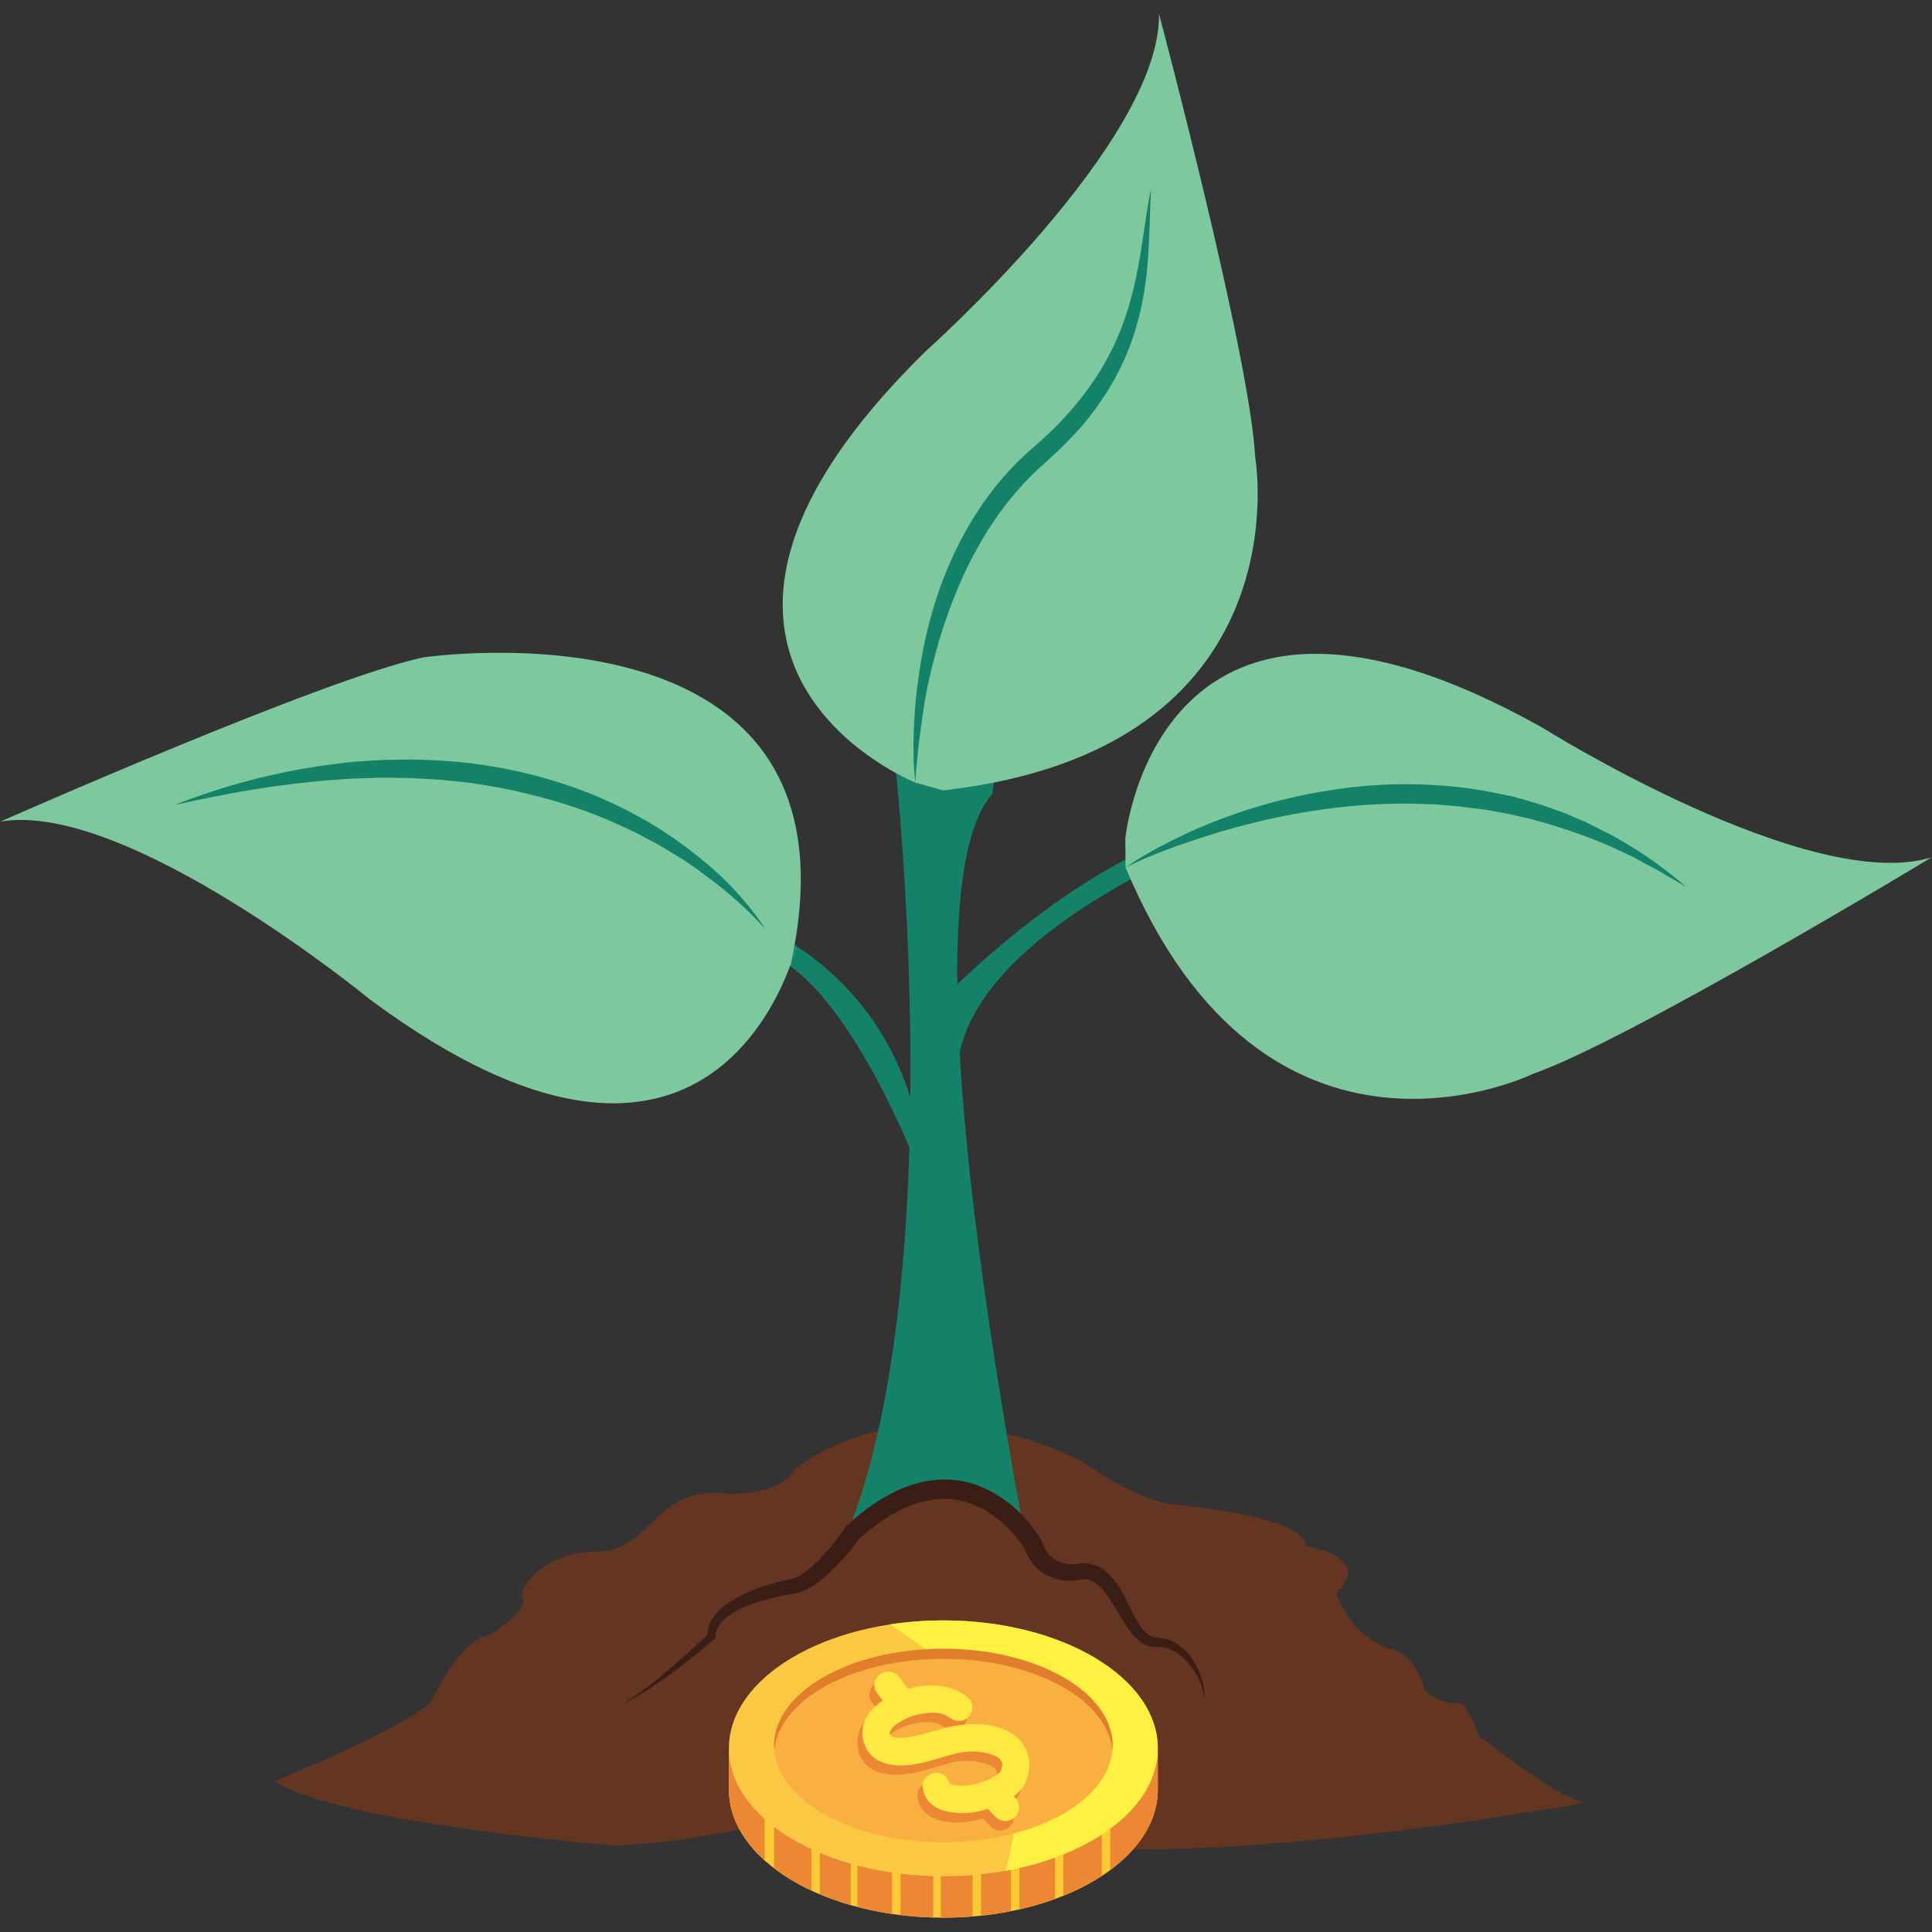 <svg xmlns="http://www.w3.org/2000/svg" xmlns:xlink="http://www.w3.org/1999/xlink" width="500" zoomAndPan="magnify" viewBox="0 0 375 375" height="500" preserveAspectRatio="xMidYMid meet" version="1.0"><rect x="0" y="0" width="375" height="375" fill="#333333" stroke="none"/><defs><clipPath id="id1"><path d="M 53.004 276.098 L 308 276.098 L 308 358.934 L 53.004 358.934 Z M 53.004 276.098 " clip-rule="nonzero"/></clipPath><clipPath id="id2"><path d="M 151 2.691 L 245 2.691 L 245 154 L 151 154 Z M 151 2.691 " clip-rule="nonzero"/></clipPath><clipPath id="id3"><path d="M 218.359 126.57 L 374.93 126.57 L 374.93 213.34 L 218.359 213.34 Z M 218.359 126.57 " clip-rule="nonzero"/></clipPath><clipPath id="id4"><path d="M 141.484 339 L 224.734 339 L 224.734 372.246 L 141.484 372.246 Z M 141.484 339 " clip-rule="nonzero"/></clipPath><clipPath id="id5"><path d="M 141.484 339 L 149 339 L 149 362 L 141.484 362 Z M 141.484 339 " clip-rule="nonzero"/></clipPath><clipPath id="id6"><path d="M 174 339 L 182 339 L 182 372.246 L 174 372.246 Z M 174 339 " clip-rule="nonzero"/></clipPath><clipPath id="id7"><path d="M 182 339 L 189 339 L 189 372.246 L 182 372.246 Z M 182 339 " clip-rule="nonzero"/></clipPath><clipPath id="id8"><path d="M 215 339 L 224.734 339 L 224.734 363 L 215 363 Z M 215 339 " clip-rule="nonzero"/></clipPath><clipPath id="id9"><path d="M 141.484 314.496 L 224.734 314.496 L 224.734 365 L 141.484 365 Z M 141.484 314.496 " clip-rule="nonzero"/></clipPath><clipPath id="id10"><path d="M 172 314.496 L 224.734 314.496 L 224.734 364 L 172 364 Z M 172 314.496 " clip-rule="nonzero"/></clipPath></defs><g clip-path="url(#id1)"><path fill="#643622" d="M 53.387 345.68 C 53.387 345.68 77.289 336.129 83.621 330.344 C 83.621 330.344 89.57 317.684 95.191 317.301 C 95.191 317.301 102.668 312.555 101.52 310.262 C 100.375 307.969 105.996 301.148 116.094 301.148 C 125.805 301.148 127.168 289.254 139.23 289.797 C 139.723 289.797 140.215 289.852 140.703 289.906 C 140.703 289.906 150.801 290.727 154.129 285.32 C 154.129 285.32 174.648 266.879 209.738 283.465 C 209.738 283.465 219.453 290.727 227.258 291.98 C 227.258 291.98 253.395 294.055 253.395 300.055 C 253.395 300.055 266.82 302.078 259.344 309.227 C 259.344 309.227 261.965 318.012 270.914 320.41 C 270.914 320.41 275.008 321.777 276.535 328 C 276.535 328 279.152 330.891 283.629 330.672 C 283.629 330.672 285.484 332.309 287.012 336.891 C 287.012 336.891 303.438 349.988 307.914 349.828 C 307.914 349.828 227.367 364.836 193.805 356.32 C 193.148 356.156 192.496 355.992 191.836 355.777 C 159.367 345.844 154.727 356.156 119.691 358.23 C 119.641 358.285 64.957 353.809 53.387 345.68 " fill-opacity="1" fill-rule="nonzero"/></g><path fill="#148269" d="M 173.777 148.508 C 173.777 148.508 191.02 304.148 142.125 324.289 C 142.125 324.289 183.16 309.879 205.426 330.781 C 205.426 330.781 171.758 177.652 192.602 154.129 C 192.602 154.129 202.863 90.008 173.777 148.508 " fill-opacity="1" fill-rule="nonzero"/><path fill="#643622" d="M 233.586 329.852 C 234.297 327.07 230.75 318.773 224.418 318.773 C 218.305 318.773 217.434 304.367 209.902 305.023 C 209.574 305.023 209.301 305.078 208.977 305.188 C 208.977 305.188 202.645 306.168 200.516 299.676 C 200.516 299.676 187.637 277.301 165.59 297.438 C 165.59 297.438 159.477 306.223 154.566 307.75 C 154.566 307.75 138.141 310.262 138.141 317.574 C 138.141 317.574 127.391 327.453 120.676 330.836 " fill-opacity="1" fill-rule="nonzero"/><path fill="#3a1e16" d="M 233.586 329.852 C 233.695 329.09 233.531 328.273 233.312 327.562 C 233.094 326.797 232.766 326.09 232.441 325.434 C 231.73 324.066 230.805 322.816 229.656 321.777 C 228.566 320.793 227.258 320.031 225.836 319.758 C 225.512 319.703 225.125 319.648 224.801 319.648 L 224.199 319.648 C 223.98 319.648 223.711 319.648 223.488 319.594 C 222.508 319.43 221.637 318.938 220.926 318.336 C 219.562 317.137 218.688 315.719 217.816 314.355 C 216.996 312.992 216.234 311.629 215.359 310.316 C 214.539 309.059 213.613 307.914 212.574 307.207 C 211.539 306.496 210.449 306.387 209.246 306.715 L 209.141 306.715 C 208.918 306.77 208.812 306.77 208.645 306.77 C 208.48 306.77 208.375 306.77 208.211 306.824 C 207.938 306.824 207.664 306.824 207.391 306.824 C 206.844 306.824 206.301 306.77 205.754 306.66 C 204.664 306.441 203.625 306.059 202.645 305.461 C 201.66 304.859 200.844 304.039 200.188 303.113 C 199.535 302.188 199.043 301.203 198.715 300.219 L 198.879 300.547 C 198.715 300.277 198.441 299.949 198.223 299.621 C 198.004 299.293 197.73 298.965 197.516 298.691 C 197.023 298.094 196.477 297.492 195.93 296.891 C 194.84 295.746 193.586 294.711 192.332 293.836 C 189.711 292.09 186.766 291 183.707 290.941 C 180.648 290.836 177.539 291.707 174.703 293.125 C 171.809 294.547 169.191 296.562 166.68 298.746 L 166.953 298.473 C 166.137 299.566 165.371 300.602 164.5 301.586 C 163.625 302.566 162.754 303.551 161.824 304.477 C 160.895 305.406 159.859 306.332 158.77 307.152 C 157.621 307.969 156.422 308.734 154.949 309.172 L 154.84 309.227 L 154.727 309.227 C 153.148 309.445 151.508 309.77 149.871 310.152 C 148.289 310.59 146.707 311.027 145.18 311.629 C 143.652 312.227 142.23 312.938 141.031 313.918 C 139.832 314.902 138.902 316.102 138.848 317.574 L 138.848 317.957 L 138.629 318.176 C 135.848 320.574 132.953 322.867 130.008 325.051 C 128.535 326.141 127.008 327.18 125.48 328.16 C 123.895 329.145 122.312 330.07 120.676 330.836 C 122.258 329.91 123.785 328.871 125.207 327.781 C 126.68 326.688 128.098 325.543 129.461 324.34 C 130.879 323.141 132.246 321.941 133.609 320.742 C 134.973 319.539 136.336 318.285 137.594 317.027 L 137.32 317.574 C 137.266 316.594 137.539 315.555 137.977 314.684 C 138.41 313.809 139.066 313.043 139.723 312.445 C 141.086 311.191 142.668 310.262 144.25 309.496 C 145.836 308.734 147.473 308.078 149.164 307.586 C 150.855 307.098 152.492 306.66 154.293 306.332 L 154.074 306.387 C 155 306.059 155.984 305.406 156.859 304.695 C 157.785 303.93 158.66 303.113 159.477 302.238 C 160.297 301.367 161.113 300.441 161.879 299.457 C 162.641 298.473 163.406 297.492 164.062 296.508 L 164.168 296.348 L 164.332 296.184 C 166.898 293.727 169.793 291.543 173.066 289.852 C 176.285 288.16 179.996 287.07 183.871 287.18 C 185.781 287.23 187.691 287.613 189.492 288.215 C 191.293 288.867 192.984 289.742 194.512 290.777 C 196.043 291.816 197.461 293.074 198.715 294.383 C 199.316 295.035 199.914 295.746 200.461 296.508 C 200.734 296.891 201.008 297.219 201.277 297.602 C 201.551 297.984 201.773 298.367 202.043 298.801 L 202.152 298.965 L 202.207 299.129 C 202.645 300.602 203.461 301.855 204.609 302.621 C 205.207 303.004 205.863 303.277 206.57 303.441 C 206.957 303.551 207.281 303.602 207.664 303.602 C 207.828 303.602 208.047 303.602 208.211 303.602 L 208.703 303.602 L 208.594 303.602 C 209.52 303.387 210.555 303.332 211.594 303.551 C 212.629 303.766 213.559 304.203 214.324 304.75 C 215.848 305.898 216.832 307.422 217.707 308.844 C 218.523 310.262 219.18 311.734 219.891 313.102 C 220.598 314.465 221.363 315.828 222.289 316.758 C 222.781 317.246 223.273 317.574 223.875 317.738 C 224.035 317.793 224.145 317.793 224.309 317.793 L 224.91 317.848 C 225.348 317.902 225.785 317.957 226.219 318.066 C 227.91 318.559 229.383 319.594 230.477 320.793 C 231.566 322.051 232.441 323.469 232.988 324.996 C 233.258 325.762 233.477 326.523 233.641 327.344 C 233.75 328.273 233.859 329.09 233.586 329.852 " fill-opacity="1" fill-rule="nonzero"/><g clip-path="url(#id2)"><path fill="#7dc89c" d="M 177.648 151.891 C 177.648 151.891 118.438 128.207 179.668 68.18 C 179.668 68.18 225.348 27.578 224.965 2.691 C 224.965 2.691 242.645 69.16 243.629 88.699 C 243.629 88.699 253.617 145.453 183.055 153.418 L 177.648 151.891 " fill-opacity="1" fill-rule="nonzero"/></g><path fill="#148269" d="M 177.648 151.891 C 177.102 146.547 177.266 141.141 177.758 135.793 C 178.031 133.121 178.414 130.445 178.852 127.77 C 179.34 125.098 179.941 122.477 180.648 119.859 C 182.07 114.621 184.035 109.488 186.602 104.633 C 187.855 102.23 189.328 99.828 190.855 97.59 C 192.438 95.355 194.184 93.172 196.043 91.152 C 196.969 90.172 197.953 89.188 198.988 88.262 C 199.477 87.77 200.023 87.332 200.516 86.898 L 201.988 85.586 C 203.953 83.84 205.754 82.039 207.5 80.074 C 210.938 76.199 213.887 71.891 216.121 67.25 C 218.359 62.555 219.832 57.48 220.816 52.297 C 221.852 47.113 222.344 41.766 223.438 36.527 C 223.109 41.875 223.164 47.223 222.617 52.57 C 222.07 57.918 220.926 63.32 218.797 68.449 C 216.723 73.527 213.723 78.273 210.176 82.477 C 208.375 84.551 206.465 86.516 204.445 88.371 L 201.5 91.043 C 200.57 91.918 199.641 92.844 198.77 93.773 C 195.277 97.539 192.223 101.797 189.711 106.379 C 187.145 110.91 185.125 115.766 183.434 120.73 C 182.559 123.242 181.852 125.75 181.195 128.316 C 180.543 130.883 179.941 133.449 179.504 136.066 C 178.688 141.25 177.977 146.547 177.648 151.891 " fill-opacity="1" fill-rule="nonzero"/><path fill="#148269" d="M 179.504 197.352 C 179.504 197.352 214.484 159.207 244.117 159.531 C 244.117 159.531 189.492 178.359 185.945 206.191 C 185.945 206.191 178.086 216.887 179.504 197.352 " fill-opacity="1" fill-rule="nonzero"/><g clip-path="url(#id3)"><path fill="#7dc89c" d="M 218.418 162.754 C 218.418 162.754 224.582 99.285 299.402 141.25 C 299.402 141.25 351.137 173.719 374.93 166.41 C 374.93 166.41 316.102 201.988 297.547 208.43 C 297.547 208.43 245.863 233.859 218.469 168.375 L 218.418 162.754 " fill-opacity="1" fill-rule="nonzero"/></g><path fill="#148269" d="M 218.469 168.375 C 220.434 167.008 222.508 165.754 224.637 164.605 C 226.766 163.461 228.945 162.426 231.129 161.387 C 235.551 159.422 240.082 157.73 244.773 156.367 C 249.41 155.004 254.215 153.965 259.016 153.254 C 263.82 152.547 268.73 152.164 273.645 152.219 C 278.555 152.273 283.41 152.656 288.27 153.527 C 289.469 153.75 290.668 154.02 291.871 154.238 L 293.672 154.621 L 295.418 155.113 C 296.617 155.438 297.766 155.766 298.965 156.148 L 302.402 157.348 C 303.551 157.73 304.695 158.223 305.785 158.715 L 307.477 159.422 L 308.297 159.805 L 309.117 160.242 L 312.391 161.879 L 313.207 162.316 L 313.973 162.754 L 315.555 163.68 C 319.758 166.137 323.629 169.027 327.289 172.137 C 326.25 171.539 325.215 170.938 324.176 170.336 C 323.141 169.738 322.156 169.082 321.066 168.535 C 319.973 167.992 318.938 167.445 317.898 166.844 C 317.629 166.68 317.355 166.574 317.137 166.41 L 316.32 166.027 L 314.68 165.262 C 310.426 163.191 305.949 161.605 301.418 160.188 L 298.035 159.207 C 296.891 158.879 295.746 158.66 294.598 158.387 L 292.906 158.004 L 291.16 157.676 C 290.016 157.461 288.867 157.238 287.668 157.074 L 284.176 156.641 C 283.031 156.477 281.828 156.422 280.684 156.312 C 280.082 156.258 279.539 156.203 278.938 156.148 L 277.191 156.094 C 275.988 156.039 274.844 155.984 273.645 155.984 C 264.254 155.875 254.816 157.074 245.59 159.148 C 240.953 160.242 236.371 161.496 231.895 163.027 C 230.75 163.406 229.656 163.789 228.512 164.172 L 225.184 165.426 C 224.09 165.863 222.945 166.301 221.852 166.789 C 220.652 167.336 219.562 167.828 218.469 168.375 " fill-opacity="1" fill-rule="nonzero"/><path fill="#148269" d="M 148.562 180.379 C 148.562 180.379 178.086 191.895 179.504 230.043 C 179.504 230.043 162.969 184.637 144.961 184.309 C 144.961 184.309 96.062 157.402 148.562 180.379 " fill-opacity="1" fill-rule="nonzero"/><path fill="#7dc89c" d="M 154.785 182.945 C 154.785 182.945 140.648 245.102 71.777 193.969 C 71.777 193.969 24.574 155.223 0.07 159.477 C 0.07 159.477 62.938 131.645 82.148 127.605 C 82.148 127.605 169.684 114.566 153.418 187.473 L 154.785 182.945 " fill-opacity="1" fill-rule="nonzero"/><path fill="#148269" d="M 148.562 180.379 C 146.871 178.414 145.016 176.613 143.051 174.867 C 141.141 173.121 139.121 171.539 137.047 170.012 L 135.52 168.863 L 133.938 167.773 C 132.898 167.008 131.809 166.352 130.715 165.699 C 129.625 165.043 128.535 164.391 127.391 163.734 C 126.242 163.133 125.148 162.531 124.004 161.934 C 119.422 159.641 114.727 157.676 109.871 156.148 C 105.016 154.621 100.047 153.418 95.027 152.547 L 91.262 151.945 C 90.008 151.781 88.75 151.676 87.441 151.566 C 86.785 151.512 86.188 151.402 85.531 151.344 L 83.621 151.238 C 82.367 151.184 81.055 151.074 79.801 151.02 C 77.234 151.02 74.672 150.855 72.105 151.02 L 68.285 151.129 L 64.465 151.402 C 54.207 152.164 44 153.965 33.852 156.258 C 43.562 152.438 53.715 149.766 64.137 148.398 L 68.07 147.91 C 69.379 147.797 70.688 147.746 71.996 147.637 L 73.961 147.527 C 74.617 147.473 75.273 147.473 75.926 147.473 L 79.855 147.418 C 85.148 147.527 90.387 147.855 95.629 148.781 C 100.867 149.656 105.996 150.965 111.016 152.711 C 116.039 154.457 120.84 156.695 125.422 159.312 C 130.008 161.934 134.262 165.102 138.246 168.535 C 140.215 170.285 142.066 172.137 143.812 174.105 C 145.562 176.121 147.199 178.195 148.562 180.379 " fill-opacity="1" fill-rule="nonzero"/><g clip-path="url(#id4)"><path fill="#fcca34" d="M 141.48 339.945 L 141.48 347.391 C 141.48 361.105 160.117 372.219 183.105 372.219 C 206.094 372.219 224.73 361.105 224.73 347.391 L 224.73 339.945 L 141.48 339.945 " fill-opacity="1" fill-rule="nonzero"/></g><g clip-path="url(#id5)"><path fill="#ec8833" d="M 148.418 339.945 L 141.48 339.945 L 141.48 347.391 C 141.48 352.465 144.035 357.184 148.418 361.117 L 148.418 339.945 " fill-opacity="1" fill-rule="nonzero"/></g><path fill="#ec8833" d="M 157.508 339.945 L 150.238 339.945 L 150.238 362.625 C 152.352 364.246 154.797 365.707 157.508 366.969 L 157.508 339.945 " fill-opacity="1" fill-rule="nonzero"/><path fill="#ec8833" d="M 165.145 339.945 L 159.145 339.945 L 159.145 367.688 C 161.035 368.484 163.043 369.184 165.145 369.785 L 165.145 339.945 " fill-opacity="1" fill-rule="nonzero"/><g clip-path="url(#id6)"><path fill="#ec8833" d="M 181.145 339.945 L 174.781 339.945 L 174.781 371.719 C 176.848 371.969 178.973 372.129 181.145 372.191 L 181.145 339.945 " fill-opacity="1" fill-rule="nonzero"/></g><g clip-path="url(#id7)"><path fill="#ec8833" d="M 188.777 339.945 L 182.598 339.945 L 182.598 372.215 C 182.766 372.219 182.938 372.219 183.105 372.219 C 185.031 372.219 186.922 372.141 188.777 371.988 L 188.777 339.945 " fill-opacity="1" fill-rule="nonzero"/></g><path fill="#ec8833" d="M 196.234 339.945 L 190.414 339.945 L 190.414 371.836 C 192.406 371.625 194.348 371.332 196.234 370.957 L 196.234 339.945 " fill-opacity="1" fill-rule="nonzero"/><path fill="#ec8833" d="M 204.777 339.945 L 197.871 339.945 L 197.871 370.609 C 200.289 370.062 202.598 369.383 204.777 368.59 L 204.777 339.945 " fill-opacity="1" fill-rule="nonzero"/><path fill="#ec8833" d="M 213.867 339.945 L 206.414 339.945 L 206.414 367.961 C 209.148 366.855 211.648 365.562 213.867 364.113 L 213.867 339.945 " fill-opacity="1" fill-rule="nonzero"/><g clip-path="url(#id8)"><path fill="#ec8833" d="M 215.504 339.945 L 215.504 362.977 C 221.273 358.715 224.73 353.293 224.73 347.391 L 224.73 339.945 L 215.504 339.945 " fill-opacity="1" fill-rule="nonzero"/></g><path fill="#ec8833" d="M 173.145 339.945 L 166.418 339.945 L 166.418 370.133 C 168.57 370.699 170.82 371.156 173.145 371.5 L 173.145 339.945 " fill-opacity="1" fill-rule="nonzero"/><g clip-path="url(#id9)"><path fill="#fbc842" d="M 224.73 339.352 C 224.73 353.062 206.094 364.18 183.105 364.18 C 160.117 364.18 141.48 353.062 141.48 339.352 C 141.48 325.637 160.117 314.52 183.105 314.52 C 206.094 314.52 224.73 325.637 224.73 339.352 " fill-opacity="1" fill-rule="nonzero"/></g><g clip-path="url(#id10)"><path fill="#fff142" d="M 183.105 314.52 C 179.543 314.52 176.086 314.789 172.785 315.289 C 173.195 315.578 173.605 315.859 174.016 316.145 C 179.023 319.586 184.188 322.977 188.293 327.504 C 192.602 332.254 195.418 338.035 196.43 344.367 C 197.41 350.512 196.977 357.027 195.176 363.117 C 212.277 360.031 224.73 350.559 224.73 339.352 C 224.73 325.637 206.094 314.52 183.105 314.52 " fill-opacity="1" fill-rule="nonzero"/></g><path fill="#f9b041" d="M 215.961 338.801 C 215.961 349.172 201.25 357.578 183.105 357.578 C 164.961 357.578 150.25 349.172 150.25 338.801 C 150.25 328.43 164.961 320.023 183.105 320.023 C 201.25 320.023 215.961 328.43 215.961 338.801 " fill-opacity="1" fill-rule="nonzero"/><path fill="#e17e2c" d="M 183.105 321.973 C 200.68 321.973 215.031 329.859 215.918 339.773 C 215.949 339.449 215.961 339.125 215.961 338.801 C 215.961 328.43 201.25 320.023 183.105 320.023 C 164.961 320.023 150.25 328.43 150.25 338.801 C 150.25 339.125 150.266 339.449 150.293 339.773 C 151.18 329.859 165.535 321.973 183.105 321.973 " fill-opacity="1" fill-rule="nonzero"/><path fill="#ec8833" d="M 198.023 347.828 C 199.273 345.016 199.051 342.059 197.023 339.695 C 193.855 336.008 187.328 336.02 183.023 337.074 C 180.902 337.594 178.832 338.297 176.691 338.762 C 175.406 339.039 174.992 339.102 173.766 339.133 C 173.512 339.141 173.254 339.129 172.996 339.117 C 172.938 339.113 172.895 339.109 172.855 339.109 C 172.824 339.105 172.789 339.098 172.75 339.09 C 172.582 339.059 172.418 339.016 172.254 338.965 C 172.422 339.012 172.188 338.914 171.984 338.824 C 172.059 338.82 171.832 338.582 171.785 338.582 C 171.766 338.512 171.738 338.438 171.719 338.363 C 171.703 338.293 171.688 338.254 171.68 338.23 C 171.684 338.219 171.688 338.203 171.691 338.18 C 171.699 338.145 171.711 338.09 171.73 338.012 C 171.738 337.973 171.746 337.938 171.754 337.906 C 171.766 337.887 171.773 337.867 171.789 337.84 C 172.297 336.832 173.336 336.152 174.836 335.414 C 176.086 334.793 178.086 334.34 179.488 334.273 C 180.5 334.227 180.883 334.266 181.707 334.461 C 181.793 334.48 182.445 334.711 182.449 334.691 C 182.586 334.758 182.719 334.824 182.848 334.898 C 182.867 334.91 183.543 335.402 183.176 335.098 C 184.293 336.016 185.844 336.191 186.941 335.098 C 187.895 334.148 188.062 332.266 186.941 331.344 C 183.699 328.68 179.297 328.473 175.328 329.602 L 175.297 329.562 C 175.16 329.426 175.035 329.285 174.914 329.141 C 174.824 329.039 174.742 328.93 174.656 328.824 L 174.652 328.824 C 174.336 328.406 174.027 327.984 173.711 327.566 C 173.277 326.984 172.848 326.543 172.121 326.344 C 171.434 326.156 170.684 326.254 170.066 326.613 C 168.922 327.281 168.238 329.082 169.113 330.242 C 169.516 330.781 169.906 331.34 170.316 331.883 C 168.527 333.098 166.891 334.871 166.504 337.016 C 166.031 339.617 167.191 342.422 169.637 343.613 C 174.012 345.738 179.5 343.547 183.844 342.348 C 185.828 341.805 187.266 341.656 189.559 341.902 C 189.297 341.879 190.082 341.996 190.066 341.992 C 190.344 342.047 190.617 342.117 190.891 342.188 C 191.449 342.332 191.855 342.496 192.02 342.574 C 192.25 342.684 192.469 342.812 192.684 342.945 C 192.742 342.98 192.781 343.004 192.816 343.023 C 192.844 343.047 192.875 343.078 192.922 343.117 C 192.953 343.145 193.145 343.352 193.223 343.426 C 193.328 343.625 193.473 343.918 193.449 343.816 C 193.559 344.176 193.539 344.43 193.449 344.852 C 193.398 345.059 193.34 345.262 193.27 345.461 C 193.375 345.266 193.371 345.277 193.254 345.5 C 193.195 345.613 193.16 345.684 193.141 345.727 C 193.137 345.707 193.113 345.719 193.02 345.816 C 192.504 346.375 192.523 346.312 191.734 346.777 C 190.922 347.262 190.469 347.426 189.668 347.699 C 188.055 348.246 186.867 348.441 185.273 348.422 C 185.191 348.422 184.512 348.359 184.484 348.367 C 184.184 348.316 183.891 348.238 183.598 348.152 C 183.559 348.137 183.523 348.125 183.496 348.113 C 183.426 348.078 183.355 348.039 183.289 348 C 182.965 346.828 182.105 345.918 180.738 345.918 C 179.418 345.918 177.895 347.133 178.074 348.57 C 178.301 350.426 178.922 351.488 180.465 352.508 C 181.633 353.285 183.07 353.516 184.43 353.68 C 186.5 353.93 188.734 353.566 190.77 352.918 C 191.258 353.457 191.742 353.996 192.254 354.512 C 193.273 355.539 194.996 355.527 196.02 354.512 C 197.051 353.484 197.043 351.785 196.02 350.758 C 195.934 350.672 195.852 350.578 195.766 350.492 C 196.727 349.777 197.543 348.902 198.023 347.828 " fill-opacity="1" fill-rule="nonzero"/><path fill="#fee842" d="M 187.945 329.523 C 183.48 325.855 176.812 326.84 172.105 329.57 C 170.031 330.773 167.953 332.742 167.508 335.195 C 167.039 337.797 168.195 340.602 170.645 341.793 C 175.016 343.922 180.504 341.727 184.852 340.527 C 186.859 339.977 188.305 339.832 190.645 340.09 C 190.168 340.035 191.086 340.176 191.07 340.172 C 191.348 340.227 191.621 340.297 191.895 340.367 C 192.453 340.512 192.859 340.676 193.023 340.754 C 193.254 340.863 193.473 340.992 193.691 341.125 C 194.352 341.527 193.359 340.805 193.926 341.297 C 193.984 341.344 194.492 341.914 194.137 341.453 C 194.223 341.566 194.602 342.371 194.402 341.84 C 194.57 342.285 194.559 342.551 194.453 343.031 C 194.402 343.238 194.344 343.441 194.273 343.641 C 194.379 343.445 194.375 343.457 194.258 343.68 C 193.941 344.285 194.316 343.68 194.027 343.996 C 193.512 344.555 193.527 344.492 192.742 344.957 C 191.926 345.441 191.477 345.605 190.672 345.879 C 189.059 346.426 187.875 346.621 186.277 346.602 C 186.176 346.602 185.141 346.504 185.605 346.57 C 185.266 346.52 184.934 346.43 184.602 346.332 C 184.305 346.223 184.293 346.223 184.562 346.328 C 184.426 346.262 184.289 346.188 184.156 346.105 C 183.906 345.934 183.906 345.938 184.16 346.117 C 183.992 345.973 183.855 345.801 183.719 345.625 C 183.98 346.254 184.238 346.879 184.5 347.504 C 184.469 347.254 184.438 347.004 184.406 346.754 C 184.23 345.316 183.328 344.098 181.742 344.098 C 180.426 344.098 178.902 345.312 179.078 346.754 C 179.309 348.605 179.93 349.668 181.469 350.688 C 182.641 351.465 184.074 351.695 185.434 351.859 C 188.016 352.168 190.848 351.535 193.23 350.574 C 195.453 349.676 198.008 348.305 199.027 346.008 C 200.281 343.195 200.055 340.238 198.027 337.875 C 194.859 334.188 188.332 334.199 184.031 335.254 C 181.906 335.777 179.836 336.477 177.695 336.941 C 176.414 337.219 175.996 337.281 174.773 337.312 C 174.516 337.32 174.258 337.309 174.004 337.297 C 173.203 337.258 174.508 337.406 173.754 337.27 C 173.531 337.23 173.312 337.164 173.098 337.098 C 173.68 337.277 172.934 336.996 172.785 336.902 C 173.402 337.297 172.488 336.375 172.887 336.965 C 172.75 336.703 172.742 336.715 172.863 337.004 C 172.809 336.852 172.762 336.699 172.727 336.543 C 172.602 336.086 172.684 336.789 172.719 336.109 C 172.664 336.465 172.668 336.492 172.734 336.191 C 172.898 335.527 172.477 336.648 172.793 336.02 C 173.301 335.012 174.344 334.332 175.84 333.594 C 177.094 332.973 179.09 332.52 180.492 332.453 C 181.508 332.406 181.891 332.449 182.711 332.641 C 182.816 332.668 183.727 332.988 183.375 332.832 C 183.539 332.906 183.699 332.992 183.852 333.082 C 183.871 333.09 184.551 333.582 184.18 333.277 C 185.301 334.195 186.848 334.371 187.945 333.277 C 188.898 332.328 189.07 330.445 187.945 329.523 " fill-opacity="1" fill-rule="nonzero"/><path fill="#fee842" d="M 170.117 328.426 C 170.895 329.461 171.625 330.57 172.531 331.496 C 173.547 332.531 175.285 332.508 176.301 331.496 C 177.336 330.465 177.312 328.781 176.301 327.742 C 176.168 327.609 176.043 327.465 175.918 327.32 C 175.832 327.219 175.746 327.113 175.66 327.004 C 175.324 326.586 176.055 327.52 175.715 327.082 C 175.379 326.641 175.051 326.191 174.715 325.746 C 174.281 325.168 173.852 324.723 173.125 324.523 C 172.438 324.336 171.688 324.434 171.07 324.793 C 169.926 325.461 169.246 327.262 170.117 328.426 " fill-opacity="1" fill-rule="nonzero"/><path fill="#fee842" d="M 190.715 349.973 C 191.59 350.852 192.383 351.809 193.258 352.691 C 194.281 353.719 196.004 353.707 197.027 352.691 C 198.055 351.664 198.047 349.965 197.027 348.938 C 196.152 348.055 195.355 347.102 194.48 346.219 C 193.461 345.191 191.734 345.199 190.715 346.219 C 189.684 347.246 189.691 348.945 190.715 349.973 " fill-opacity="1" fill-rule="nonzero"/></svg>
